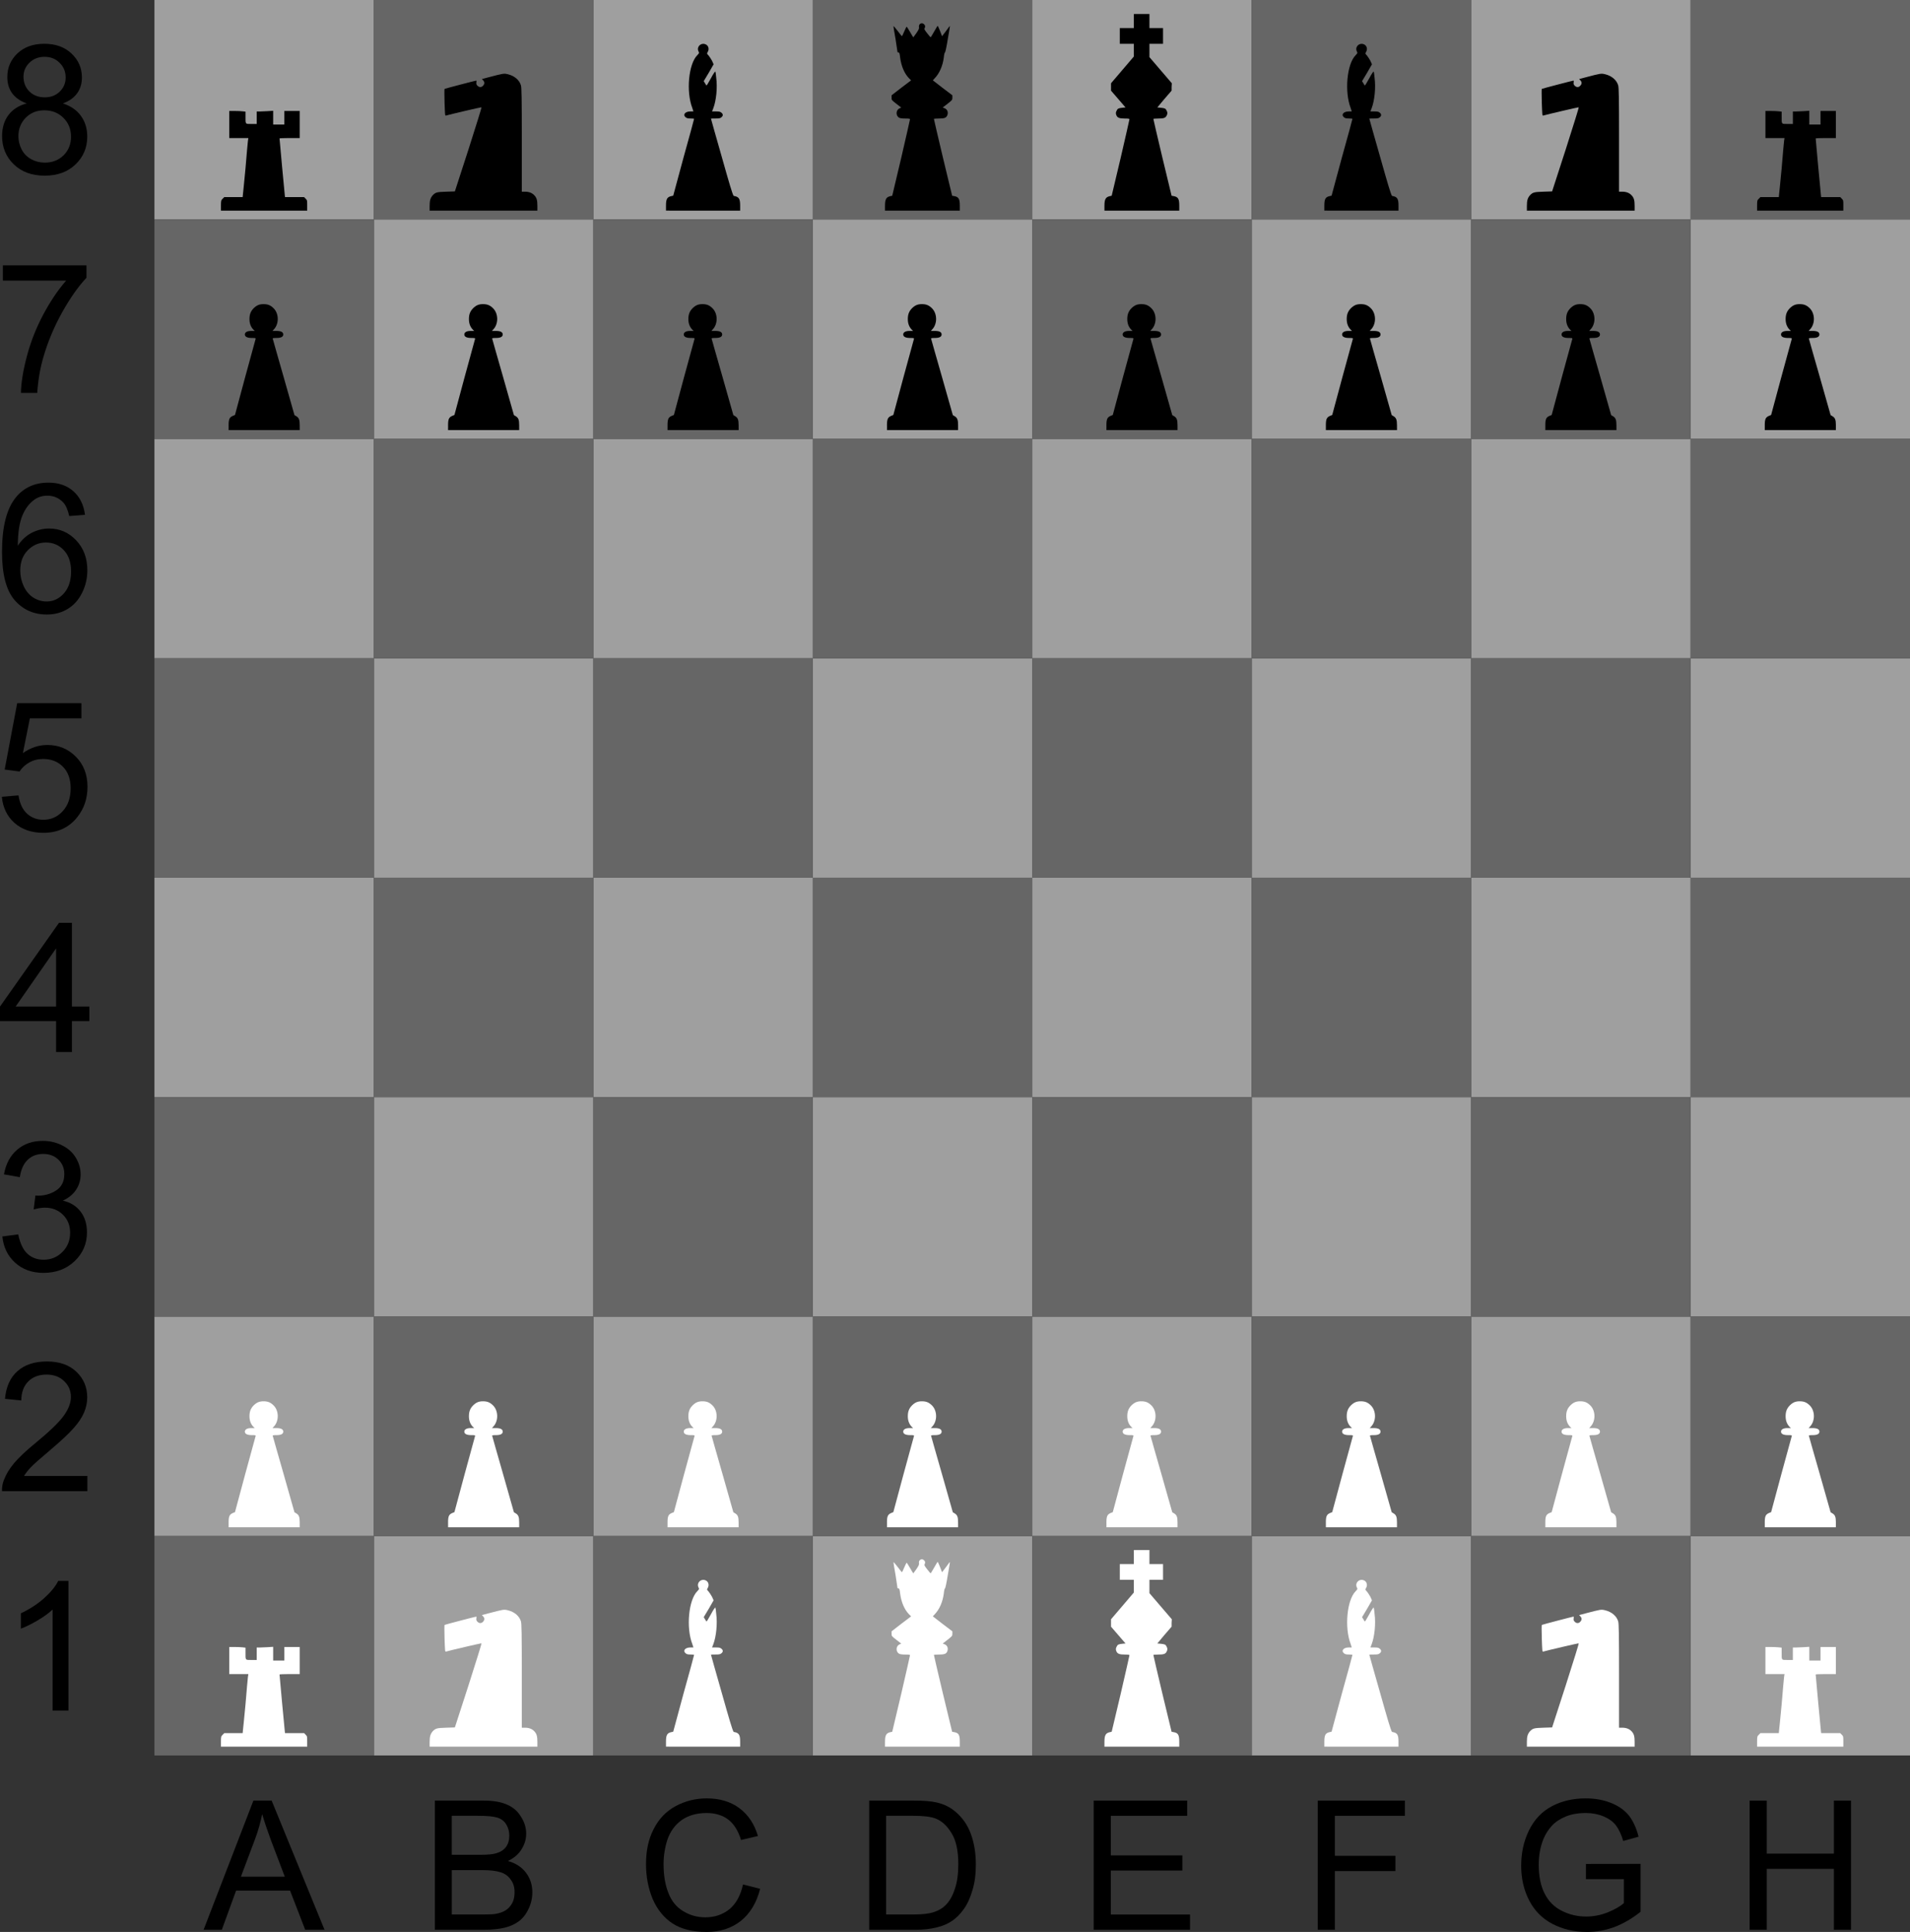 <?xml version="1.0" encoding="UTF-8" standalone="no"?>
<!-- Created with Inkscape (http://www.inkscape.org/) -->
<svg xmlns:rdf="http://www.w3.org/1999/02/22-rdf-syntax-ns#" xmlns="http://www.w3.org/2000/svg" xmlns:cc="http://web.resource.org/cc/" xmlns:xlink="http://www.w3.org/1999/xlink" xmlns:dc="http://purl.org/dc/elements/1.1/" xmlns:svg="http://www.w3.org/2000/svg" xmlns:inkscape="http://www.inkscape.org/namespaces/inkscape" xmlns:sodipodi="http://sodipodi.sourceforge.net/DTD/sodipodi-0.dtd" xmlns:ns1="http://sozi.baierouge.fr" id="svg2433" viewBox="0 0 870.36 880.44" version="1.0" inkscape:version="0.91 r13725">
  <rect x="0" y="0" width="870.36" height="880.44" fill="#333333" stroke="none"/>
  <g id="layer1" transform="translate(-29.641 100)">
    <g id="g2889" transform="translate(-911.68 225.52)">
      <g id="g3529">
        <rect id="rect2499" style="fill-rule:evenodd;fill:#9f9f9f" height="100" width="100" y="-325.52" x="1011.7"/>
        <use id="use2959" xlink:href="#rect2499" transform="translate(0,200)" height="1052.362" width="744.094" y="0" x="0"/>
        <use id="use2963" xlink:href="#rect2499" transform="translate(0,400)" height="1052.362" width="744.094" y="0" x="0"/>
        <use id="use2967" xlink:href="#rect2499" transform="translate(0,600)" height="1052.362" width="744.094" y="0" x="0"/>
        <use id="use2973" xlink:href="#rect2499" transform="translate(100,100)" height="1052.362" width="744.094" y="0" x="0"/>
        <use id="use2977" xlink:href="#rect2499" transform="translate(100,300)" height="1052.362" width="744.094" y="0" x="0"/>
        <use id="use2981" xlink:href="#rect2499" transform="translate(100,500)" height="1052.362" width="744.094" y="0" x="0"/>
        <use id="use2985" xlink:href="#rect2499" transform="translate(100,700)" height="1052.362" width="744.094" y="0" x="0"/>
        <use id="use2987" xlink:href="#rect2499" transform="translate(200)" height="1052.362" width="744.094" y="0" x="0"/>
        <use id="use2991" xlink:href="#rect2499" transform="translate(200,200)" height="1052.362" width="744.094" y="0" x="0"/>
        <use id="use2995" xlink:href="#rect2499" transform="translate(200,400)" height="1052.362" width="744.094" y="0" x="0"/>
        <use id="use2999" xlink:href="#rect2499" transform="translate(200,600)" height="1052.362" width="744.094" y="0" x="0"/>
        <use id="use3005" xlink:href="#rect2499" transform="translate(300,100)" height="1052.362" width="744.094" y="0" x="0"/>
        <use id="use3009" xlink:href="#rect2499" transform="translate(300,300)" height="1052.362" width="744.094" y="0" x="0"/>
        <use id="use3013" xlink:href="#rect2499" transform="translate(300,500)" height="1052.362" width="744.094" y="0" x="0"/>
        <use id="use3017" xlink:href="#rect2499" transform="translate(300,700)" height="1052.362" width="744.094" y="0" x="0"/>
        <use id="use3019" xlink:href="#rect2499" transform="translate(400)" height="1052.362" width="744.094" y="0" x="0"/>
        <use id="use3023" xlink:href="#rect2499" transform="translate(400,200)" height="1052.362" width="744.094" y="0" x="0"/>
        <use id="use3027" xlink:href="#rect2499" transform="translate(400,400)" height="1052.362" width="744.094" y="0" x="0"/>
        <use id="use3031" xlink:href="#rect2499" transform="translate(400,600)" height="1052.362" width="744.094" y="0" x="0"/>
        <use id="use3037" xlink:href="#rect2499" transform="translate(500,100)" height="1052.362" width="744.094" y="0" x="0"/>
        <use id="use3041" xlink:href="#rect2499" transform="translate(500,300)" height="1052.362" width="744.094" y="0" x="0"/>
        <use id="use3045" xlink:href="#rect2499" transform="translate(500,500)" height="1052.362" width="744.094" y="0" x="0"/>
        <use id="use3049" xlink:href="#rect2499" transform="translate(500,700)" height="1052.362" width="744.094" y="0" x="0"/>
        <use id="use3051" xlink:href="#rect2499" transform="translate(600)" height="1052.362" width="744.094" y="0" x="0"/>
        <use id="use3055" xlink:href="#rect2499" transform="translate(600,200)" height="1052.362" width="744.094" y="0" x="0"/>
        <use id="use3059" xlink:href="#rect2499" transform="translate(600,400)" height="1052.362" width="744.094" y="0" x="0"/>
        <use id="use3063" xlink:href="#rect2499" transform="translate(600,600)" height="1052.362" width="744.094" y="0" x="0"/>
        <use id="use3069" xlink:href="#rect2499" transform="translate(700,100)" height="1052.362" width="744.094" y="0" x="0"/>
        <use id="use3073" xlink:href="#rect2499" transform="translate(700,300)" height="1052.362" width="744.094" y="0" x="0"/>
        <use id="use3077" xlink:href="#rect2499" transform="translate(700,500)" height="1052.362" width="744.094" y="0" x="0"/>
        <use id="use3081" xlink:href="#rect2499" transform="translate(700,700)" height="1052.362" width="744.094" y="0" x="0"/>
        <rect id="rect2497" style="fill-rule:evenodd;fill:#666666" height="100" width="100" y="-325.52" x="1111.7"/>
        <use id="use3087" xlink:href="#rect2497" transform="translate(-100,100)" height="1052.362" width="744.094" y="0" x="0"/>
        <use id="use3091" xlink:href="#rect2497" transform="translate(-100,300)" height="1052.362" width="744.094" y="0" x="0"/>
        <use id="use3095" xlink:href="#rect2497" transform="translate(-100,500)" height="1052.362" width="744.094" y="0" x="0"/>
        <use id="use3099" xlink:href="#rect2497" transform="translate(-100,700)" height="1052.362" width="744.094" y="0" x="0"/>
        <use id="use3105" xlink:href="#rect2497" transform="translate(0,200)" height="1052.362" width="744.094" y="0" x="0"/>
        <use id="use3109" xlink:href="#rect2497" transform="translate(0,400)" height="1052.362" width="744.094" y="0" x="0"/>
        <use id="use3113" xlink:href="#rect2497" transform="translate(0,600)" height="1052.362" width="744.094" y="0" x="0"/>
        <use id="use3119" xlink:href="#rect2497" transform="translate(100,100)" height="1052.362" width="744.094" y="0" x="0"/>
        <use id="use3123" xlink:href="#rect2497" transform="translate(100,300)" height="1052.362" width="744.094" y="0" x="0"/>
        <use id="use3127" xlink:href="#rect2497" transform="translate(100,500)" height="1052.362" width="744.094" y="0" x="0"/>
        <use id="use3131" xlink:href="#rect2497" transform="translate(100,700)" height="1052.362" width="744.094" y="0" x="0"/>
        <use id="use3133" xlink:href="#rect2497" transform="translate(200)" height="1052.362" width="744.094" y="0" x="0"/>
        <use id="use3137" xlink:href="#rect2497" transform="translate(200,200)" height="1052.362" width="744.094" y="0" x="0"/>
        <use id="use3141" xlink:href="#rect2497" transform="translate(200,400)" height="1052.362" width="744.094" y="0" x="0"/>
        <use id="use3145" xlink:href="#rect2497" transform="translate(200,600)" height="1052.362" width="744.094" y="0" x="0"/>
        <use id="use3151" xlink:href="#rect2497" transform="translate(300,100)" height="1052.362" width="744.094" y="0" x="0"/>
        <use id="use3155" xlink:href="#rect2497" transform="translate(300,300)" height="1052.362" width="744.094" y="0" x="0"/>
        <use id="use3159" xlink:href="#rect2497" transform="translate(300,500)" height="1052.362" width="744.094" y="0" x="0"/>
        <use id="use3163" xlink:href="#rect2497" transform="translate(300,700)" height="1052.362" width="744.094" y="0" x="0"/>
        <use id="use3165" xlink:href="#rect2497" transform="translate(400)" height="1052.362" width="744.094" y="0" x="0"/>
        <use id="use3169" xlink:href="#rect2497" transform="translate(400,200)" height="1052.362" width="744.094" y="0" x="0"/>
        <use id="use3173" xlink:href="#rect2497" transform="translate(400,400)" height="1052.362" width="744.094" y="0" x="0"/>
        <use id="use3177" xlink:href="#rect2497" transform="translate(400,600)" height="1052.362" width="744.094" y="0" x="0"/>
        <use id="use3183" xlink:href="#rect2497" transform="translate(500,100)" height="1052.362" width="744.094" y="0" x="0"/>
        <use id="use3187" xlink:href="#rect2497" transform="translate(500,300)" height="1052.362" width="744.094" y="0" x="0"/>
        <use id="use3191" xlink:href="#rect2497" transform="translate(500,500)" height="1052.362" width="744.094" y="0" x="0"/>
        <use id="use3195" xlink:href="#rect2497" transform="translate(500,700)" height="1052.362" width="744.094" y="0" x="0"/>
        <use id="use3197" xlink:href="#rect2497" transform="translate(600)" height="1052.362" width="744.094" y="0" x="0"/>
        <use id="use3201" xlink:href="#rect2497" transform="translate(600,200)" height="1052.362" width="744.094" y="0" x="0"/>
        <use id="use3205" xlink:href="#rect2497" transform="translate(600,400)" height="1052.362" width="744.094" y="0" x="0"/>
        <use id="use3209" xlink:href="#rect2497" transform="translate(600,600)" height="1052.362" width="744.094" y="0" x="0"/>
      </g>
      <g id="g3430">
        <path id="path3354" style="fill:#000000" d="m1056.8 495.04l-22.7 58.88h8.3l6.5-17.85h24.6l6.9 17.85h8.8l-24.1-58.88h-8.3zm4 6.19c0.9 3.19 2.3 7.24 4.1 12.19l6.2 16.31h-20l6.5-17.28c1.4-3.72 2.4-7.44 3.2-11.22z"/>
        <path id="path3350" style="fill:#000000" d="m1139.5 495.04v58.88h22.4c3.7 0 6.9-0.33 9.5-0.97 2.6-0.67 4.7-1.65 6.4-2.94 1.7-1.28 3.2-3.11 4.3-5.47 1.2-2.38 1.8-4.96 1.8-7.72 0-3.42-1-6.39-2.9-8.9-1.9-2.52-4.6-4.3-8.2-5.35 2.8-1.36 4.9-3.15 6.2-5.37 1.4-2.22 2.1-4.58 2.1-7.09 0-2.71-0.8-5.29-2.4-7.75-1.5-2.49-3.6-4.33-6.4-5.5-2.7-1.21-6.2-1.82-10.7-1.82h-22.1zm7.7 6.94h11.8c4.3 0 7.2 0.28 9 0.84 1.7 0.54 3.1 1.57 4 3.07 0.9 1.47 1.4 3.17 1.4 5.12 0 2.06-0.5 3.79-1.5 5.16-1 1.36-2.5 2.32-4.5 2.9-1.5 0.46-4 0.69-7.4 0.69h-12.8v-17.78zm0 24.75h13.7c3.7 0 6.6 0.33 8.6 1 2 0.64 3.5 1.77 4.6 3.41 1.2 1.6 1.7 3.49 1.7 5.68 0 1.88-0.3 3.56-1.1 5-0.8 1.42-1.8 2.51-3 3.25-1.2 0.75-2.7 1.28-4.5 1.6-1 0.19-2.8 0.28-5.3 0.28h-14.7v-20.22z"/>
        <path id="path3344" style="fill:#000000" d="m1279.9 533.28l7.8 1.96c-1.6 6.4-4.6 11.29-8.8 14.66-4.3 3.35-9.4 5.02-15.6 5.02-6.3 0-11.5-1.29-15.5-3.86-3.9-2.59-7-6.34-9.1-11.24-2-4.9-3-10.16-3-15.78 0-6.13 1.1-11.47 3.5-16.02 2.3-4.58 5.6-8.05 9.9-10.4 4.4-2.39 9.2-3.58 14.3-3.58 5.9 0 10.9 1.5 14.9 4.5s6.8 7.21 8.4 12.65l-7.7 1.81c-1.3-4.29-3.3-7.41-5.9-9.36s-5.9-2.93-9.8-2.93c-4.5 0-8.3 1.08-11.4 3.25-3 2.17-5.1 5.09-6.4 8.76-1.2 3.64-1.8 7.4-1.8 11.28 0 5.01 0.7 9.38 2.2 13.13 1.4 3.72 3.7 6.51 6.8 8.35 3.1 1.85 6.4 2.77 10 2.77 4.3 0 8-1.25 11.1-3.77 3-2.52 5-6.25 6.1-11.2"/>
        <path id="path3342" style="fill:#000000" d="m1337.4 495.04v58.88h21.2c3.6 0 6.7-0.36 9.4-1.03 2.8-0.67 5.1-1.62 7-2.91 2-1.31 3.8-3.09 5.4-5.34 1.7-2.28 3-5.14 4-8.6 1.1-3.45 1.6-7.43 1.6-11.9 0-5.25-0.8-9.9-2.3-13.97-1.5-4.1-3.9-7.44-7-10.06-2.4-2.04-5.2-3.45-8.6-4.22-2.4-0.56-5.9-0.85-10.5-0.85h-20.2zm7.7 6.94h12.4c4.6 0 8 0.42 10.1 1.22 2.9 1.12 5.3 3.34 7.3 6.66 2.1 3.29 3.1 8.03 3.1 14.18 0 4.45-0.5 8.21-1.6 11.35-1 3.1-2.4 5.59-4.3 7.43-1.3 1.32-3.1 2.34-5.3 3.07-2.2 0.72-5.2 1.06-9.1 1.06h-12.6v-44.97z"/>
        <path id="path3338" style="fill:#000000" d="m1439.7 553.92v-58.87h42.6v6.94h-34.8v18.03h32.6v6.91h-32.6v20.04h36.1v6.95h-43.9"/>
        <path id="path3336" style="fill:#000000" d="m1541.8 553.92v-58.87h39.7v6.94h-31.9v18.23h27.6v6.95h-27.6v26.75h-7.8"/>
        <path id="path3334" style="fill:#000000" d="m1664 530.83v-6.91l24.9-0.04v21.84c-3.8 3.06-7.8 5.36-11.8 6.91-4.1 1.53-8.3 2.29-12.6 2.29-5.8 0-11-1.23-15.8-3.69-4.7-2.49-8.2-6.08-10.6-10.77-2.4-4.68-3.6-9.92-3.6-15.7 0-5.73 1.1-11.07 3.5-16.02 2.4-4.98 5.9-8.67 10.4-11.08s9.7-3.62 15.5-3.62c4.3 0 8.1 0.7 11.6 2.09 3.4 1.37 6.1 3.28 8.1 5.74 1.9 2.47 3.4 5.68 4.4 9.64l-7 1.93c-0.9-3-2-5.36-3.3-7.07s-3.2-3.08-5.6-4.1c-2.5-1.04-5.2-1.56-8.1-1.56-3.6 0-6.7 0.55-9.3 1.64-2.6 1.08-4.7 2.49-6.3 4.26s-2.8 3.71-3.7 5.82c-1.5 3.64-2.2 7.59-2.2 11.85 0 5.25 0.9 9.64 2.7 13.17 1.8 3.54 4.4 6.16 7.9 7.87 3.4 1.72 7.1 2.57 11 2.57 3.4 0 6.7-0.64 9.9-1.93 3.2-1.31 5.6-2.7 7.3-4.17v-10.96h-17.3"/>
        <path id="path3332" style="fill:#000000" d="m1738.6 553.92v-58.87h7.8v24.17h30.6v-24.17h7.8v58.87h-7.8v-27.75h-30.6v27.75h-7.8"/>
      </g>
      <g id="g3595">
        <path id="path3328" style="fill:#000000" d="m972.52 454.04h-7.23v-46.06c-1.74 1.66-4.03 3.32-6.86 4.98-2.82 1.66-5.34 2.9-7.59 3.73v-6.99c4.04-1.9 7.57-4.2 10.6-6.9 3.02-2.71 5.16-5.33 6.42-7.87h4.66v59.11"/>
        <path id="path3326" style="fill:#000000" d="m981.14 347.09v6.95h-38.91c-0.06-1.74 0.22-3.42 0.84-5.02 0.99-2.65 2.57-5.26 4.74-7.83 2.19-2.57 5.35-5.55 9.47-8.92 6.4-5.25 10.73-9.4 12.98-12.45 2.24-3.08 3.37-5.98 3.37-8.71 0-2.87-1.03-5.28-3.09-7.23-2.04-1.98-4.7-2.97-7.99-2.97-3.49 0-6.27 1.04-8.36 3.13s-3.14 4.98-3.17 8.67l-7.43-0.76c0.51-5.54 2.42-9.76 5.74-12.65 3.32-2.92 7.78-4.37 13.38-4.37 5.64 0 10.12 1.56 13.41 4.69 3.29 3.14 4.94 7.02 4.94 11.65 0 2.36-0.48 4.67-1.45 6.95-0.96 2.27-2.57 4.67-4.82 7.18-2.22 2.52-5.93 5.97-11.12 10.36-4.34 3.65-7.12 6.12-8.35 7.43-1.23 1.29-2.25 2.59-3.05 3.9h28.87"/>
        <path id="path3324" style="fill:#000000" d="m942.4 237.97l7.23-0.96c0.83 4.1 2.24 7.05 4.22 8.87 2.01 1.8 4.44 2.69 7.31 2.69 3.4 0 6.26-1.17 8.59-3.53 2.36-2.35 3.53-5.27 3.53-8.75 0-3.32-1.08-6.05-3.25-8.2-2.17-2.16-4.92-3.25-8.27-3.25-1.37 0-3.07 0.27-5.1 0.81l0.8-6.35c0.48 0.05 0.87 0.08 1.17 0.08 3.08 0 5.85-0.8 8.31-2.41 2.46-1.6 3.69-4.08 3.69-7.43 0-2.65-0.89-4.84-2.69-6.58-1.79-1.74-4.11-2.61-6.94-2.61-2.82 0-5.16 0.88-7.03 2.65-1.88 1.76-3.08 4.41-3.62 7.95l-7.22-1.29c0.88-4.84 2.89-8.59 6.02-11.24 3.13-2.68 7.03-4.02 11.69-4.02 3.21 0 6.17 0.7 8.87 2.09 2.7 1.37 4.77 3.24 6.18 5.62 1.45 2.39 2.17 4.92 2.17 7.59 0 2.55-0.68 4.86-2.05 6.95-1.36 2.09-3.38 3.75-6.06 4.98 3.48 0.8 6.18 2.48 8.11 5.02 1.93 2.52 2.89 5.67 2.89 9.48 0 5.14-1.87 9.5-5.62 13.09-3.75 3.56-8.48 5.34-14.21 5.34-5.17 0-9.47-1.54-12.89-4.62-3.4-3.08-5.34-7.07-5.83-11.97"/>
        <path id="path3322" style="fill:#000000" d="m968.19 95.043l-26.87 38.157v6.62h25.56v14.1h7.22v-14.1h7.94v-6.62h-7.94v-38.157h-5.91zm-1.31 11.627v26.53h-18.44l18.44-26.53z"/>
        <path id="path3318" style="fill:#000000" d="m942.16 37.592l7.59-0.642c0.56 3.694 1.86 6.478 3.9 8.352 2.06 1.847 4.53 2.771 7.43 2.771 3.48 0 6.42-1.312 8.83-3.935 2.41-2.624 3.61-6.104 3.61-10.441 0-4.123-1.16-7.376-3.49-9.758-2.3-2.383-5.33-3.574-9.07-3.574-2.33 0-4.43 0.535-6.31 1.606-1.87 1.044-3.35 2.41-4.42 4.096l-6.78-0.883 5.7-30.238 29.27-0v6.907h-23.49l-3.17 15.821c3.53-2.463 7.24-3.694 11.12-3.694 5.14 0 9.48 1.78 13.01 5.341 3.54 3.56 5.3 8.138 5.3 13.733 0 5.328-1.55 9.932-4.65 13.814-3.78 4.765-8.93 7.148-15.46 7.148-5.36 0-9.74-1.499-13.14-4.497-3.37-2.999-5.3-6.974-5.78-11.927"/>
        <path id="path3316" style="fill:#000000" d="m963.37-105.57c-6.21 0-11.18 2.26-14.85 6.754-4.2 5.167-6.28 13.435-6.28 24.812 0 10.174 1.89 17.463 5.69 21.907 3.8 4.417 8.73 6.625 14.75 6.625 3.53 0 6.68-0.845 9.47-2.532 2.78-1.686 4.95-4.091 6.53-7.25 1.6-3.185 2.44-6.618 2.44-10.312 0-5.622-1.73-10.216-5.13-13.75-3.37-3.561-7.46-5.344-12.28-5.344-2.76 0-5.39 0.653-7.91 1.938-2.51 1.285-4.63 3.256-6.37 5.906 0.05-5.89 0.72-10.439 2.03-13.625s3.1-5.59 5.37-7.25c1.74-1.285 3.76-1.937 6.07-1.938 2.86 0.001 5.29 1.033 7.25 3.094 1.18 1.285 2.07 3.35 2.72 6.188l7.18-0.563c-0.59-4.578-2.37-8.184-5.34-10.78-2.95-2.6-6.71-3.88-11.34-3.88zm-1.1 27.285c3.3 0 6.02 1.207 8.19 3.563 2.17 2.329 3.25 5.524 3.25 9.593 0 4.23-1.09 7.569-3.28 10.032-2.2 2.463-4.82 3.687-7.88 3.687-2.08 0-4.1-0.572-6-1.75-1.9-1.204-3.36-2.943-4.43-5.219-1.05-2.275-1.57-4.666-1.57-7.156 0-3.801 1.13-6.858 3.41-9.187 2.28-2.356 5.05-3.563 8.31-3.563z"/>
        <path id="path3312" style="fill:#000000" d="m942.62-197.63v-6.94h38.11v5.62c-3.75 3.99-7.47 9.29-11.16 15.9-3.67 6.61-6.51 13.41-8.51 20.4-1.45 4.93-2.37 10.32-2.77 16.18h-7.43c0.08-4.63 0.99-10.22 2.73-16.78s4.23-12.88 7.47-18.96c3.26-6.1 6.73-11.24 10.4-15.42h-28.84"/>
        <path id="path3310" style="fill:#000000" d="m961.55-305.57c-5.11 0-9.2 1.46-12.28 4.38s-4.62 6.5-4.62 10.78c0 2.84 0.71 5.28 2.15 7.31 1.45 2.04 3.69 3.62 6.69 4.72-3.59 0.94-6.36 2.69-8.31 5.28-1.93 2.57-2.91 5.77-2.91 9.6 0 5.14 1.79 9.45 5.35 12.9 3.56 3.43 8.25 5.13 14.06 5.13s10.5-1.7 14.06-5.13c3.56-3.42 5.34-7.65 5.34-12.68 0-3.65-0.97-6.79-2.87-9.41-1.87-2.62-4.6-4.51-8.22-5.69 2.92-1.1 5.08-2.65 6.5-4.65 1.45-2.04 2.16-4.43 2.16-7.16 0-4.28-1.56-7.9-4.69-10.88-3.13-2.99-7.27-4.5-12.41-4.5zm0.1 5.94c2.73 0 4.99 0.9 6.81 2.72 1.85 1.79 2.78 4.04 2.78 6.69 0 2.54-0.89 4.67-2.69 6.44-1.76 1.74-4.06 2.62-6.84 2.62-2.86 0-5.18-0.89-6.97-2.66-1.79-1.76-2.72-4.02-2.72-6.81 0-2.46 0.93-4.58 2.75-6.34 1.82-1.77 4.12-2.66 6.88-2.66zm-0.13 24.38c3.48 0 6.36 1.13 8.66 3.4 2.33 2.28 3.5 5.15 3.5 8.63 0 3.42-1.13 6.24-3.38 8.47-2.25 2.22-5.11 3.34-8.56 3.34-2.22 0-4.29-0.52-6.22-1.56-1.93-1.07-3.38-2.57-4.37-4.5-0.97-1.93-1.44-3.91-1.44-5.97 0-3.37 1.12-6.19 3.34-8.44 2.25-2.25 5.07-3.37 8.47-3.37z"/>
      </g>
      <path id="path2396" style="fill:#000000" d="m1261.7-305.55c-1.7 0.08-3 1.9-2 3.63 0.3 0.55 0.2 0.67-0.6 1.52-4 3.95-5.2 16.58-2.3 24.11l0.5 1.56h-1.4c-2.4 0-3.6 1.52-2.1 2.7 0.5 0.4 1 0.51 2.2 0.51 0.9 0 1.6 0.08 1.6 0.18 0 0.11-2.1 8.02-4.8 17.59l-4.7 17.4-0.7 0.16c-2.1 0.42-2.6 1.32-2.6 4.42v2.23h1.4v0.02h16.2 16.2v-2.23c0-3.09-0.5-4.01-2.6-4.43l-0.4-0.08c-0.7-1.4-1.9-5.46-5.3-17.5-2.8-9.7-5-17.66-5-17.69 0-0.04 0.9-0.07 2-0.07 1.7 0 2.2-0.08 2.7-0.51 0.9-0.66 0.9-1.52 0-2.18-0.5-0.42-1-0.52-2.4-0.52h-1.8l0.6-1.56c1.3-3.48 1.9-9.3 1.3-13.74-0.1-1.43-0.3-2.73-0.4-2.89-0.1-0.17-1 1.13-2 3.03-1 1.82-1.9 3.31-2 3.31s-0.4-0.44-0.7-0.98l-0.6-0.98 2.3-3.83 2.2-3.84-0.7-1.59c-0.5-0.88-1.2-1.98-1.6-2.44-0.8-0.84-0.8-0.86-0.4-1.56 0.8-1.27 0.4-2.92-0.9-3.5-0.4-0.19-0.8-0.27-1.2-0.25z"/>
      <path id="path2414" style="fill:#000000" d="m1444.6-231.75c0-3.09 0.6-4 2.6-4.42l0.7-0.15 4.1-17.28c2.2-9.5 4-17.42 4-17.59 0-0.22-0.6-0.31-2.1-0.31-2.4 0-3.3-0.33-3.8-1.35-0.4-0.85-0.4-1.49 0.1-2.33 0.4-0.86 0.8-1.06 2.6-1.24l1.4-0.14-3.3-3.83-3.3-3.82v-1.69-1.68l5.2-6.09 5.2-6.1v-2.9-2.9h-3.2-3.2v-3.58-3.58h3.2 3.2v-3.21-3.21h3.6 3.5v3.21 3.21h3.1 3.1v3.58 3.58h-3.1-3.1v3.04 3.04l5.1 5.96 5.1 5.95-0.1 1.68v1.69l-3.3 3.82-3.2 3.83 1.5 0.14c1.9 0.18 2.3 0.36 2.7 1.24 0.5 0.88 0.5 1.55 0 2.41-0.5 0.99-1.3 1.27-3.8 1.27-1.2 0-2.2 0.09-2.2 0.19s1.8 8.02 4.1 17.59l4.2 17.41 0.8 0.14c2.2 0.35 2.7 1.27 2.7 4.42v2.23h-17-17.1v-2.23z"/>
      <path id="path2470" style="fill:#000000" d="m1137.1-231.75c0-2.47 0.4-3.62 1.4-4.77 1.3-1.36 1.9-1.51 6.1-1.64l4-0.13 6.2-19.13c3.6-11.33 6.1-19.17 5.9-19.21-0.2-0.05-14.7 3.32-16.2 3.79-0.4 0.1-0.4-0.57-0.6-5.97-0.1-3.35-0.1-6.14 0-6.19 0.1-0.13 14.1-3.78 14.4-3.78 0.2 0 0.2 0.37 0.1 0.84-0.1 0.69 0 0.97 0.5 1.49 0.8 0.8 1.8 0.81 2.5 0.02 0.8-0.76 0.8-1.71 0.1-2.46l-0.6-0.59 2.8-0.75c7.2-1.89 7.2-1.89 9.1-1.44 3 0.74 5.2 2.65 5.9 5.03 0.3 0.95 0.4 5.29 0.4 24.81v23.67h1.5c1.8 0.01 3.2 0.56 4.2 1.63 1.1 1.16 1.4 2.32 1.4 4.78v2.23h-24.5-24.6v-2.23z"/>
      <path id="path2468" style="fill:#000000" d="m1045.5-131.75c0-2.74 0.4-3.55 1.8-4.2l1.1-0.46 4.6-17.11c2.6-9.41 4.7-17.31 4.8-17.55 0.1-0.38-0.1-0.43-1.7-0.43-2.1 0-3.2-0.54-3.2-1.6 0-1.01 1.1-1.61 2.9-1.61h1.6l-0.7-0.68c-1.1-1.21-1.7-2.7-1.7-4.75 0-2.14 0.6-3.58 1.9-4.9 1.4-1.37 2.6-1.88 4.5-1.88 2 0 3.2 0.51 4.6 1.88 2.5 2.49 2.5 7.16 0.1 9.65l-0.6 0.68h1.8c2.1 0 3.1 0.55 3.1 1.61s-1 1.6-3.1 1.6c-1.4 0-1.8 0.08-1.7 0.31 0 0.17 2.3 8.08 5 17.58l4.9 17.26 0.8 0.48c1.2 0.73 1.6 1.55 1.6 4.12v2.23h-16.2-16.2v-2.23z"/>
      <path id="path2472" style="fill:#000000" d="m1344.6-231.75c0-3.09 0.6-4 2.6-4.42l0.7-0.15 4.1-17.28c2.2-9.5 4-17.42 4-17.59 0-0.22-0.6-0.31-2.1-0.31-1.4 0-2.4-0.13-2.8-0.35-1.7-0.89-1.6-3.59 0.2-4.33l0.7-0.31-2.2-1.72c-2.2-1.7-2.2-1.73-2.2-2.79v-1.09l4.4-3.41 4.5-3.41-1-0.98c-2.1-2.19-3.5-5.58-4-9.4-0.2-1.97-0.4-2.33-0.7-2.33s-0.5-0.09-0.5-0.19-0.4-2.79-0.9-5.99c-0.6-3.19-1-5.83-0.9-5.87 0-0.04 0.9 0.98 1.9 2.27 1 1.3 1.8 2.35 1.9 2.36 0.1 0 0.6-0.99 1.1-2.21 0.5-1.21 1-2.15 1.1-2.09 0.1 0.07 0.6 0.76 1 1.54 0.5 0.77 1.1 1.84 1.4 2.36l0.6 0.94 1.4-1.92c1.1-1.65 1.3-2.05 1.2-2.72-0.3-1.47 1.3-2.37 2.3-1.32 0.6 0.55 0.6 1.03 0.3 1.74-0.3 0.39-0.1 0.79 1.1 2.33 0.8 1.02 1.5 1.85 1.6 1.85s0.8-1.16 1.6-2.59c0.8-1.42 1.5-2.59 1.6-2.59s0.6 1.06 1.1 2.35l0.9 2.36 1.8-2.35c0.9-1.29 1.7-2.32 1.8-2.29 0 0.03-0.4 2.75-1 6.04-0.6 3.73-1.1 5.99-1.3 5.99-0.1 0-0.4 0.92-0.5 2.33-0.5 3.82-2 7.21-4.1 9.4l-0.9 0.98 4.4 3.41 4.5 3.41v1.09c0 1.06-0.1 1.1-2.2 2.78l-2.2 1.7 0.8 0.31c1.4 0.5 1.9 2.06 1.2 3.44-0.5 0.99-1.3 1.27-3.8 1.27-1.2 0-2.2 0.09-2.2 0.19s1.8 8.02 4.1 17.59l4.2 17.41 0.8 0.14c2.2 0.35 2.7 1.27 2.7 4.42v2.23h-17-17.1v-2.23z"/>
      <path id="path2474" style="fill:#000000" d="m1042-231.88c0-2.29 0.1-2.39 0.8-3.09l0.7-0.72h4.2 4.2l0.1-1.05c0.1-0.58 0.6-6.05 1.2-12.16 0.5-6.11 1-11.7 1.1-12.41l0.2-1.3h-4.4-4.3v-6.17-6.17h2.4c1.3 0 3 0.07 3.7 0.16l1.3 0.15v2.25c0 3.53-0.2 3.36 2.7 3.36h2.4v-2.84-2.84h1.3c0.8 0 2.4-0.07 3.7-0.16l2.5-0.16v3.13 3.12h2.5 2.6v-3.09-3.08h3.5 3.5v6.17 6.17h-4.6c-2.5 0-4.6 0.09-4.6 0.19 0 0.5 2.3 25.23 2.4 25.93l0.1 0.8h4.3 4.4l0.7 0.72c0.7 0.7 0.7 0.8 0.7 3.09v2.36h-19.6-19.7v-2.36z"/>
      <path id="path3277" style="fill:#ffffff" d="m1261.7 394.45c-1.7 0.08-3 1.9-2 3.63 0.3 0.55 0.2 0.67-0.6 1.52-4 3.95-5.2 16.58-2.3 24.11l0.5 1.56h-1.4c-2.4 0-3.6 1.52-2.1 2.7 0.5 0.4 1 0.51 2.2 0.51 0.9 0 1.6 0.08 1.6 0.18 0 0.11-2.1 8.02-4.8 17.59l-4.7 17.4-0.7 0.16c-2.1 0.42-2.6 1.32-2.6 4.42v2.23h1.4v0.02h16.2 16.2v-2.23c0-3.09-0.5-4.01-2.6-4.43l-0.4-0.08c-0.7-1.4-1.9-5.46-5.3-17.5-2.8-9.7-5-17.66-5-17.69 0-0.04 0.9-0.07 2-0.07 1.7 0 2.2-0.08 2.7-0.51 0.9-0.66 0.9-1.52 0-2.18-0.5-0.42-1-0.52-2.4-0.52h-1.8l0.6-1.56c1.3-3.48 1.9-9.3 1.3-13.74-0.1-1.43-0.3-2.73-0.4-2.89-0.1-0.17-1 1.13-2 3.03-1 1.82-1.9 3.31-2 3.31s-0.4-0.44-0.7-0.98l-0.6-0.98 2.3-3.83 2.2-3.84-0.7-1.59c-0.5-0.88-1.2-1.98-1.6-2.44-0.8-0.84-0.8-0.86-0.4-1.56 0.8-1.27 0.4-2.92-0.9-3.5-0.4-0.19-0.8-0.27-1.2-0.25z"/>
      <path id="path3279" style="fill:#ffffff" d="m1444.6 468.25c0-3.09 0.6-4 2.6-4.42l0.7-0.15 4.1-17.28c2.2-9.5 4-17.42 4-17.59 0-0.22-0.6-0.31-2.1-0.31-2.4 0-3.3-0.33-3.8-1.35-0.4-0.85-0.4-1.49 0.1-2.33 0.4-0.86 0.8-1.06 2.6-1.24l1.4-0.14-3.3-3.83-3.3-3.82v-1.69-1.68l5.2-6.09 5.2-6.1v-2.9-2.9h-3.2-3.2v-3.58-3.58h3.2 3.2v-3.21-3.21h3.6 3.5v3.21 3.21h3.1 3.1v3.58 3.58h-3.1-3.1v3.04 3.04l5.1 5.96 5.1 5.95-0.1 1.68v1.69l-3.3 3.82-3.2 3.83 1.5 0.14c1.9 0.18 2.3 0.36 2.7 1.24 0.5 0.88 0.5 1.55 0 2.41-0.5 0.99-1.3 1.27-3.8 1.27-1.2 0-2.2 0.09-2.2 0.19s1.8 8.02 4.1 17.59l4.2 17.41 0.8 0.14c2.2 0.35 2.7 1.27 2.7 4.42v2.23h-17-17.1v-2.23z"/>
      <path id="path3281" style="fill:#ffffff" d="m1137.1 468.25c0-2.47 0.4-3.62 1.4-4.77 1.3-1.36 1.9-1.51 6.1-1.64l4-0.13 6.2-19.13c3.6-11.33 6.1-19.17 5.9-19.21-0.2-0.05-14.7 3.32-16.2 3.79-0.4 0.1-0.4-0.57-0.6-5.97-0.1-3.35-0.1-6.14 0-6.19 0.1-0.13 14.1-3.78 14.4-3.78 0.2 0 0.2 0.37 0.1 0.84-0.1 0.69 0 0.97 0.5 1.49 0.8 0.8 1.8 0.81 2.5 0.02 0.8-0.76 0.8-1.71 0.1-2.46l-0.6-0.59 2.8-0.75c7.2-1.89 7.2-1.89 9.1-1.44 3 0.74 5.2 2.65 5.9 5.03 0.3 0.95 0.4 5.29 0.4 24.81v23.67h1.5c1.8 0.01 3.2 0.56 4.2 1.63 1.1 1.16 1.4 2.32 1.4 4.78v2.23h-24.5-24.6v-2.23z"/>
      <path id="path3283" style="fill:#ffffff" d="m1045.5 368.25c0-2.74 0.4-3.55 1.8-4.2l1.1-0.46 4.6-17.11c2.6-9.41 4.7-17.31 4.8-17.55 0.1-0.38-0.1-0.43-1.7-0.43-2.1 0-3.2-0.54-3.2-1.6 0-1.01 1.1-1.61 2.9-1.61h1.6l-0.7-0.68c-1.1-1.21-1.7-2.7-1.7-4.75 0-2.14 0.6-3.58 1.9-4.9 1.4-1.37 2.6-1.88 4.5-1.88 2 0 3.2 0.51 4.6 1.88 2.5 2.49 2.5 7.16 0.1 9.65l-0.6 0.68h1.8c2.1 0 3.1 0.55 3.1 1.61s-1 1.6-3.1 1.6c-1.4 0-1.8 0.08-1.7 0.31 0 0.17 2.3 8.08 5 17.58l4.9 17.26 0.8 0.48c1.2 0.73 1.6 1.55 1.6 4.12v2.23h-16.2-16.2v-2.23z"/>
      <path id="path3285" style="fill:#ffffff" d="m1344.6 468.25c0-3.09 0.6-4 2.6-4.42l0.7-0.15 4.1-17.28c2.2-9.5 4-17.42 4-17.59 0-0.22-0.6-0.31-2.1-0.31-1.4 0-2.4-0.13-2.8-0.35-1.7-0.89-1.6-3.59 0.2-4.33l0.7-0.31-2.2-1.72c-2.2-1.7-2.2-1.73-2.2-2.79v-1.09l4.4-3.41 4.5-3.41-1-0.98c-2.1-2.19-3.5-5.58-4-9.4-0.2-1.97-0.4-2.33-0.7-2.33s-0.5-0.09-0.5-0.19-0.4-2.79-0.9-5.99c-0.6-3.19-1-5.83-0.9-5.87 0-0.04 0.9 0.98 1.9 2.27 1 1.3 1.8 2.35 1.9 2.36 0.1 0 0.6-0.99 1.1-2.21 0.5-1.21 1-2.15 1.1-2.09 0.1 0.07 0.6 0.76 1 1.54 0.5 0.77 1.1 1.84 1.4 2.36l0.6 0.94 1.4-1.92c1.1-1.65 1.3-2.05 1.2-2.72-0.3-1.47 1.3-2.37 2.3-1.32 0.6 0.55 0.6 1.03 0.3 1.74-0.3 0.39-0.1 0.79 1.1 2.33 0.8 1.02 1.5 1.85 1.6 1.85s0.8-1.16 1.6-2.59c0.8-1.42 1.5-2.59 1.6-2.59s0.6 1.06 1.1 2.35l0.9 2.36 1.8-2.35c0.9-1.29 1.7-2.32 1.8-2.29 0 0.03-0.4 2.75-1 6.04-0.6 3.73-1.1 5.99-1.3 5.99-0.1 0-0.4 0.92-0.5 2.33-0.5 3.82-2 7.21-4.1 9.4l-0.9 0.98 4.4 3.41 4.5 3.41v1.09c0 1.06-0.1 1.1-2.2 2.78l-2.2 1.7 0.8 0.31c1.4 0.5 1.9 2.06 1.2 3.44-0.5 0.99-1.3 1.27-3.8 1.27-1.2 0-2.2 0.09-2.2 0.19s1.8 8.02 4.1 17.59l4.2 17.41 0.8 0.14c2.2 0.35 2.7 1.27 2.7 4.42v2.23h-17-17.1v-2.23z"/>
      <path id="path3287" style="fill:#ffffff" d="m1042 468.12c0-2.29 0.1-2.39 0.8-3.09l0.7-0.72h4.2 4.2l0.1-1.05c0.1-0.58 0.6-6.05 1.2-12.16 0.5-6.11 1-11.7 1.1-12.41l0.2-1.3h-4.4-4.3v-6.17-6.17h2.4c1.3 0 3 0.07 3.7 0.16l1.3 0.15v2.25c0 3.53-0.2 3.36 2.7 3.36h2.4v-2.84-2.84h1.3c0.8 0 2.4-0.07 3.7-0.16l2.5-0.16v3.13 3.12h2.5 2.6v-3.09-3.08h3.5 3.5v6.17 6.17h-4.6c-2.5 0-4.6 0.09-4.6 0.19 0 0.5 2.3 25.23 2.4 25.93l0.1 0.8h4.3 4.4l0.7 0.72c0.7 0.7 0.7 0.8 0.7 3.09v2.36h-19.6-19.7v-2.36z"/>
      <use id="use3633" xlink:href="#path3283" transform="translate(700)" height="880.439" width="870.359" y="0" x="0"/>
      <use id="use3635" xlink:href="#path3283" transform="translate(100)" height="880.439" width="870.359" y="0" x="0"/>
      <use id="use3637" xlink:href="#path3283" transform="translate(200)" height="880.439" width="870.359" y="0" x="0"/>
      <use id="use3639" xlink:href="#path3283" transform="translate(300)" height="880.439" width="870.359" y="0" x="0"/>
      <use id="use3641" xlink:href="#path3283" transform="translate(400)" height="880.439" width="870.359" y="0" x="0"/>
      <use id="use3643" xlink:href="#path3283" transform="translate(500)" height="880.439" width="870.359" y="0" x="0"/>
      <use id="use3645" xlink:href="#path3283" transform="translate(600)" height="880.439" width="870.359" y="0" x="0"/>
      <use id="use3651" xlink:href="#path3281" transform="translate(500)" height="880.439" width="870.359" y="0" x="0"/>
      <use id="use3653" xlink:href="#path3277" transform="translate(300)" height="880.439" width="870.359" y="0" x="0"/>
      <use id="use3655" xlink:href="#path3287" transform="translate(700)" height="880.439" width="870.359" y="0" x="0"/>
      <use id="use3657" xlink:href="#path2468" transform="translate(700)" height="880.439" width="870.359" y="0" x="0"/>
      <use id="use3659" xlink:href="#path2468" transform="translate(100)" height="880.439" width="870.359" y="0" x="0"/>
      <use id="use3661" xlink:href="#path2468" transform="translate(200)" height="880.439" width="870.359" y="0" x="0"/>
      <use id="use3663" xlink:href="#path2468" transform="translate(300)" height="880.439" width="870.359" y="0" x="0"/>
      <use id="use3665" xlink:href="#path2468" transform="translate(400)" height="880.439" width="870.359" y="0" x="0"/>
      <use id="use3667" xlink:href="#path2468" transform="translate(500)" height="880.439" width="870.359" y="0" x="0"/>
      <use id="use3669" xlink:href="#path2468" transform="translate(600)" height="880.439" width="870.359" y="0" x="0"/>
      <use id="use3673" xlink:href="#path2396" transform="translate(300)" height="880.439" width="870.359" y="0" x="0"/>
      <use id="use3675" xlink:href="#path2470" transform="translate(500)" height="880.439" width="870.359" y="0" x="0"/>
      <use id="use3677" xlink:href="#path2474" transform="translate(700)" height="880.439" width="870.359" y="0" x="0"/>
    </g>
  </g>
</svg>
